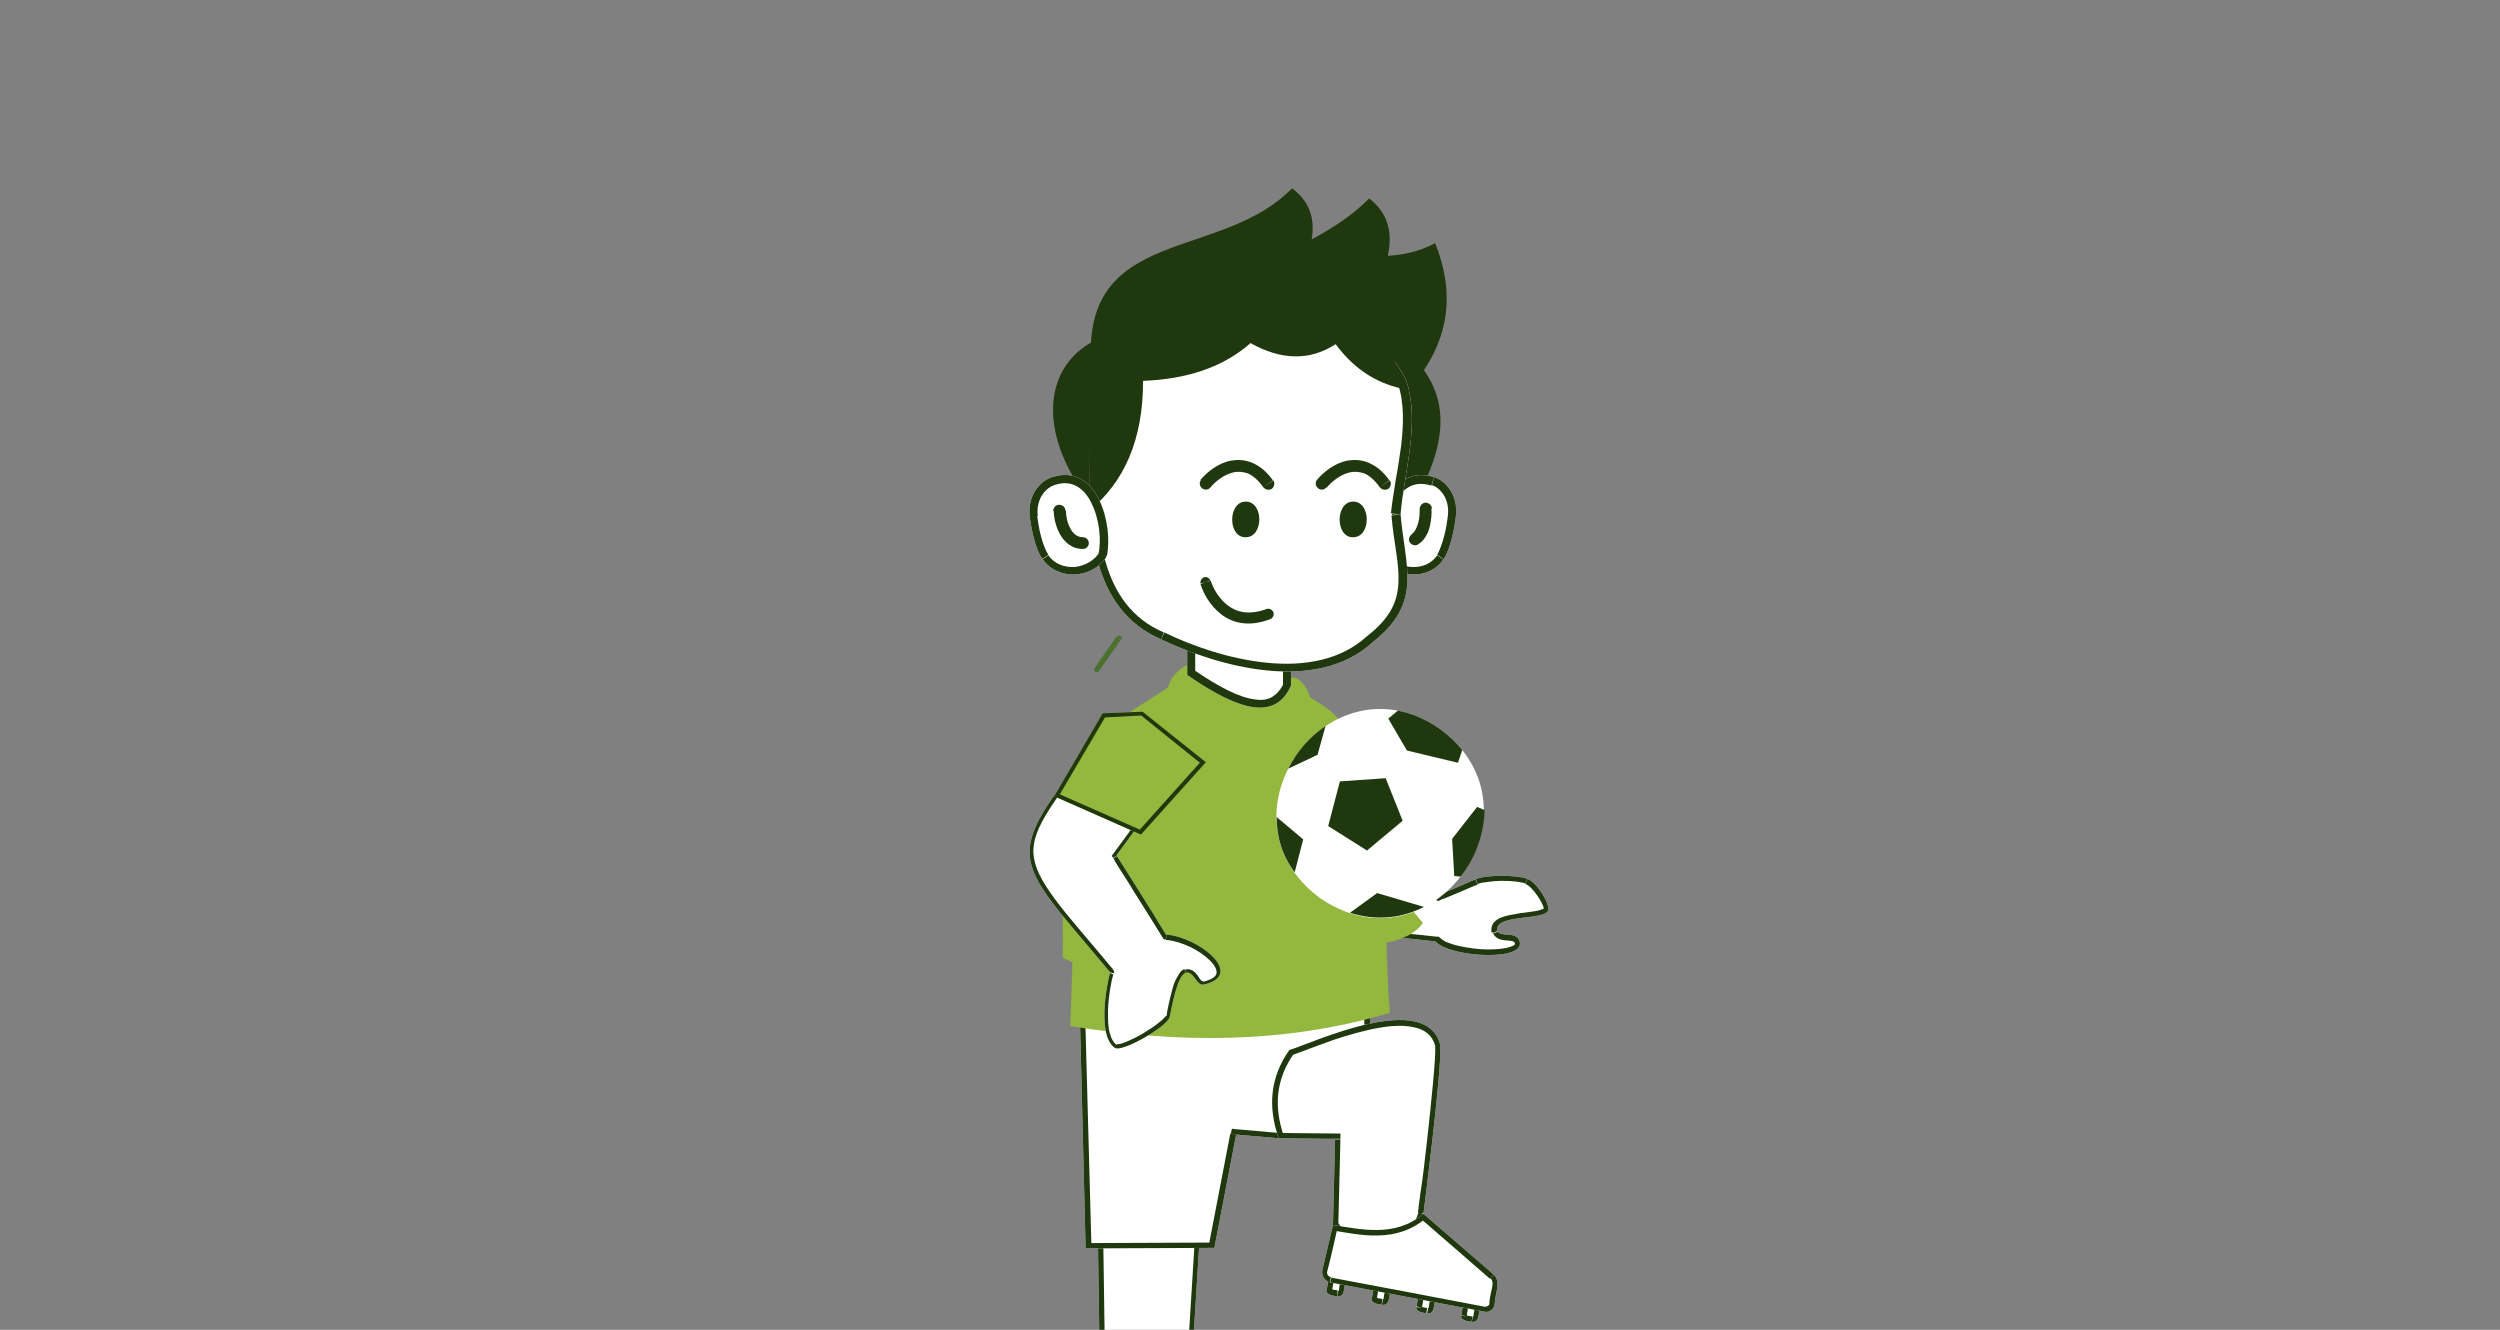 <svg version="1.1" id="Layer_1" xmlns="http://www.w3.org/2000/svg" xmlns:xlink="http://www.w3.org/1999/xlink" x="0" y="0" viewBox="0 0 470 250" style="enable-background:new 0 0 470 250" xml:space="preserve"><rect x="0" y="0" width="470" height="250" fill="#808080" stroke="none"/><style>.st17{fill:#20380e}</style><switch><g><defs><path id="SVGID_1_" d="M0 0h470v250H0z"/></defs><clipPath id="SVGID_00000065774238341806255520000013611654355220349355_"><use xlink:href="#SVGID_1_" style="overflow:visible"/></clipPath><path style="clip-path:url(#SVGID_00000065774238341806255520000013611654355220349355_);fill-rule:evenodd;clip-rule:evenodd;fill:#fff" d="m206.4 232.2.5 34.5c7.6 7.7 13.5 5.5 16.8-4.3l2-32.3-19.3 2.1z"/><g style="clip-path:url(#SVGID_00000065774238341806255520000013611654355220349355_)"><defs><path id="SVGID_00000087372310985498838150000002133711532812618664_" d="m206.4 232.2.5 34.5c7.6 7.7 13.5 5.5 16.8-4.3l2-32.3-19.3 2.1z"/></defs><clipPath id="SVGID_00000000941700268720050190000003948098719774459787_"><use xlink:href="#SVGID_00000087372310985498838150000002133711532812618664_" style="overflow:visible"/></clipPath><path style="clip-path:url(#SVGID_00000000941700268720050190000003948098719774459787_);fill:#20380e" d="M207.4 232.2h-2 2zm18.3-3-19.3 2 .2 2 19.3-2-.2-2zm-.9 33.4 2-32.3-2-.1-2 32.3 2 .1zm-18.5 4.9c3.9 3.9 7.6 5.7 11 4.7 3.4-.9 5.8-4.4 7.5-9.3l-1.9-.6c-1.6 4.8-3.8 7.4-6.1 8.1-2.3.6-5.3-.4-9-4.2l-1.5 1.3zm-.9-35.3.5 34.5h2l-.5-34.5h-2zm1 0h-1v1.1l1.1-.1-.1-1zm19.4-2 1 .1.1-1.2-1.2.1.1 1zm-2 32.3.9.3v-.2l-.9-.1zm-16.8 4.3h-1v.4l.3.3.7-.7zm-.6-34.6h1-2 1z"/></g><path style="clip-path:url(#SVGID_00000065774238341806255520000013611654355220349355_);fill-rule:evenodd;clip-rule:evenodd;fill:#fff" d="M220 277.4c0-.9-1.4-.8-2.1-.8-1.5 0-1 1.6-1.1 2.5 0 .9 1.4.8 2.1.8 1.5 0 1-1.5 1.1-2.5zm-8.6 0c0-.9-1.4-.8-2.1-.8-1.5 0-1 1.6-1.1 2.5 0 .9 1.4.8 2.1.8 1.5 0 1-1.5 1.1-2.5zm17.1 0c0-.9-1.4-.8-2.1-.8-1.5 0-1 1.6-1.1 2.5 0 .9 1.4.8 2.1.8 1.6 0 1-1.5 1.1-2.5zm8.6 0c0-.9-1.4-.8-2.1-.8-1.5 0-1 1.6-1.1 2.5 0 .9 1.4.8 2.1.8 1.6 0 1-1.5 1.1-2.5z"/><g style="clip-path:url(#SVGID_00000065774238341806255520000013611654355220349355_)"><defs><path id="SVGID_00000139262898940006573650000003511780031461227657_" d="M220 277.4c0-.9-1.4-.8-2.1-.8-1.5 0-1 1.6-1.1 2.5 0 .9 1.4.8 2.1.8 1.5 0 1-1.5 1.1-2.5zm-8.6 0c0-.9-1.4-.8-2.1-.8-1.5 0-1 1.6-1.1 2.5 0 .9 1.4.8 2.1.8 1.5 0 1-1.5 1.1-2.5zm17.1 0c0-.9-1.4-.8-2.1-.8-1.5 0-1 1.6-1.1 2.5 0 .9 1.4.8 2.1.8 1.6 0 1-1.5 1.1-2.5zm8.6 0c0-.9-1.4-.8-2.1-.8-1.5 0-1 1.6-1.1 2.5 0 .9 1.4.8 2.1.8 1.6 0 1-1.5 1.1-2.5z"/></defs><clipPath id="SVGID_00000027605154203523556210000003309895534928786092_"><use xlink:href="#SVGID_00000139262898940006573650000003511780031461227657_" style="overflow:visible"/></clipPath><path style="clip-path:url(#SVGID_00000027605154203523556210000003309895534928786092_);fill:#20380e" d="M218.9 280.9c.5 0 1.1-.2 1.5-.5.4-.4.5-.9.6-1.2v-1.7l-2-.2v1.6c.1-.1.1 0-.1 0v2zm-3.1-1.7c0 .5.2 1 .6 1.3.3.3.7.4 1 .5.6.1 1.2.1 1.5.1l-.1-2h-1.1c-.1 0-.2-.1-.1 0s.1.2.1.2l-1.9-.1zm2-3.6c-.5 0-1.1.2-1.5.5-.4.4-.5.9-.6 1.2v1.7l2 .2v-1.6c-.1.1-.1 0 .1 0v-2zm3.2 1.8c0-.5-.2-1-.6-1.3-.3-.3-.7-.4-1-.5-.6-.1-1.2-.1-1.5-.1l.1 2h1.1c.1 0 .2.1.1 0s-.1-.2-.1-.2l1.9.1zm-10.7 3.5c.5 0 1.1-.2 1.5-.5.4-.4.5-.9.6-1.2v-1.7l-2-.2v1.6c.1-.1.1 0-.1 0v2zm-3.1-1.7c0 .5.2 1 .6 1.3.3.3.7.4 1 .5.6.1 1.2.1 1.5.1l-.1-2h-1.1c-.1 0-.2-.1-.1 0s.1.2.1.2l-1.9-.1zm2.1-3.6c-.5 0-1.1.2-1.5.5-.4.4-.5.9-.6 1.2v1.7l2 .2v-1.6c-.1.1-.1 0 .1 0v-2zm3.1 1.8c0-.5-.2-1-.6-1.3-.3-.3-.7-.4-1-.5-.6-.1-1.2-.1-1.5-.1l.1 2h1.1c.1 0 .2.1.1 0s-.1-.2-.1-.2l1.9.1zm15.1 3.5c.5 0 1.1-.2 1.5-.5.4-.4.5-.9.6-1.2v-1.7l-2-.2v1.6c.1-.1.1 0-.1 0v2zm-3.2-1.7c0 .5.2 1 .6 1.3.3.3.7.4 1 .5.6.1 1.2.1 1.5.1l-.1-2h-1.1c-.1 0-.2-.1-.1 0s.1.2.1.2l-1.9-.1zm2.1-3.6c-.5 0-1.1.2-1.5.5-.4.4-.5.9-.6 1.2v1.7l2 .2v-1.6c-.1.1-.1 0 .1 0v-2zm3.1 1.8c0-.5-.2-1-.6-1.3-.3-.3-.7-.4-1-.5-.6-.1-1.2-.1-1.5-.1l.1 2h1.1c.1 0 .2.1.1 0s-.1-.2-.1-.2l1.9.1zm6.5 3.5c.5 0 1.1-.2 1.5-.5.4-.4.5-.9.6-1.2v-1.7l-2-.2v1.6c.1-.1.1 0-.1 0v2zm-3.1-1.7c0 .5.2 1 .6 1.3.3.3.7.4 1 .5.6.1 1.2.1 1.5.1l-.1-2h-1.1c-.1 0-.2-.1-.1 0s.1.2.1.2l-1.9-.1zm2.1-3.6c-.5 0-1.1.2-1.5.5-.4.4-.5.9-.6 1.2v1.7l2 .2v-1.6c-.1.1-.1 0 .1 0v-2zm3.1 1.8c0-.5-.2-1-.6-1.3-.3-.3-.7-.4-1-.5-.6-.1-1.2-.1-1.5-.1l.1 2h1.1c.1 0 .2.1.1 0s-.1-.2-.1-.2l1.9.1zm-19.2 2.5v-1 1zm-2.1-.8-1-.1v.2l1-.1zm1.1-2.5v1-1zm2.1.8 1 .1v-.2l-1 .1zm-9.7 2.5v-1 1zm-2.1-.8-1-.1v.2l1-.1zm1.1-2.5v1-1zm2.1.8 1 .1v-.2l-1 .1zm16 2.5v-1 1zm-2.1-.8-1-.1v.2l1-.1zm1.1-2.5v1-1zm2.1.8 1 .1v-.2l-1 .1zm7.5 2.5v-1 1zm-2.1-.8-1-.1v.2l1-.1zm1.1-2.5v1-1zm2.1.8 1 .1v-.2l-1 .1z"/></g><path style="clip-path:url(#SVGID_00000065774238341806255520000013611654355220349355_);fill-rule:evenodd;clip-rule:evenodd;fill:#fff" d="M207 266.8c5.6-.1 12.1-.1 16.9-5.1 0 0 11.2 6.6 14.6 8.5 1.7 1.2.8 3.6 1.2 5.5.1.9-.7 1.8-1.6 1.7h-29.6c-1 0-2-.9-1.9-2 .1-3 .4-8.6.4-8.6z"/><g style="clip-path:url(#SVGID_00000065774238341806255520000013611654355220349355_)"><defs><path id="SVGID_00000173138379505857973690000009030035543237172152_" d="M207 266.8c5.6-.1 12.1-.1 16.9-5.1 0 0 11.2 6.6 14.6 8.5 1.7 1.2.8 3.6 1.2 5.5.1.9-.7 1.8-1.6 1.7h-29.6c-1 0-2-.9-1.9-2 .1-3 .4-8.6.4-8.6z"/></defs><clipPath id="SVGID_00000129205137178507920510000018222098330840156590_"><use xlink:href="#SVGID_00000173138379505857973690000009030035543237172152_" style="overflow:visible"/></clipPath><path style="clip-path:url(#SVGID_00000129205137178507920510000018222098330840156590_);fill:#20380e" d="m206.3 267.5 1.4-1.4-1.4 1.4zm1.3 8c.1-1.5.2-3.7.3-5.5 0-.9.1-1.7.1-2.3V266.8h-2V267.7c0 .6-.1 1.4-.1 2.3-.1 1.8-.2 4-.3 5.5h2zm.8 1c-.5 0-.9-.4-.9-.9l-2-.1c-.1 1.6 1.3 3.1 2.9 3v-2zm29.6 0h-29.6v2H238v-2zm.6-.7c0 .3-.3.7-.6.7v2c1.5 0 2.8-1.3 2.7-2.8l-2.1.1zm-.7-4.7c.4.3.6.8.7 1.7v1.5c0 .5 0 1.1.1 1.7l2-.4c-.1-.4-.1-.8-.1-1.3v-1.6c0-1.1-.3-2.4-1.5-3.3l-1.2 1.7zm-14-9.4-.5.9s.1 0 .1.1c.1 0 .2.1.4.2.3.2.8.4 1.3.8 1.1.6 2.6 1.5 4.2 2.5 3.2 1.9 6.9 4 8.5 5l1-1.7c-1.7-1-5.3-3.1-8.5-5-1.6-.9-3.1-1.8-4.2-2.5-.6-.3-1-.6-1.3-.8-.2-.1-.3-.2-.4-.2 0 0-.1 0-.1-.1s0-.1-.5.8zm-16.9 6.1c5.5-.1 12.4-.1 17.6-5.4l-1.4-1.4c-4.5 4.6-10.5 4.6-16.2 4.8v2zm0-1 .7-.7-1.6-1.6-.1 2.3h1zm-.4 8.7 1 .1-1-.1zm1.8 2v-1 1zm29.6 0v-1 1zm1.6-1.8 1-.1v-.2l-1 .3zm-1.2-5.5.6-.8-.6.8zm-14.5-8.5.5-.9-.7-.4-.5.6.7.7zm-16.9 5.1-.7.7.3.3h.4v-1z"/></g><path style="clip-path:url(#SVGID_00000065774238341806255520000013611654355220349355_);fill-rule:evenodd;clip-rule:evenodd;fill:#fff" d="m204.1 234.7 24.2-.1 4.1-21.3 8 .7 17.5-10-.4-14.5-54.5.9z"/><g style="clip-path:url(#SVGID_00000065774238341806255520000013611654355220349355_)"><defs><path id="SVGID_00000071546844171389333030000006018486031418871708_" d="m204.1 234.7 24.2-.1 4.1-21.3 8 .7 17.5-10-.4-14.5-54.5.9z"/></defs><clipPath id="SVGID_00000141446149087030531620000014673928081444613504_"><use xlink:href="#SVGID_00000071546844171389333030000006018486031418871708_" style="overflow:visible"/></clipPath><path style="clip-path:url(#SVGID_00000141446149087030531620000014673928081444613504_);fill:#20380e" d="m202 190.5 1.2 44.3 2-.1-1.2-44.3-2 .1zm55.4-2-54.5.9v2l54.5-.9v-2zm1.5 15.5-.5-14.6-2 .1.5 14.6 2-.1zm-18 10.9 17.5-9.9-1-1.7-17.5 9.9 1 1.7zm-8.6-.6 8 .7.2-2-8-.7-.2 2zm-3.1 20.5 4.1-21.3-2-.4-4.1 21.3 2 .4zm-25.1.9 24.1-.1v-2l-24.1.1v2zm-1.1-45.3v-1h-1v1h1zm54.5-.9h1v-1h-1v1zm.4 14.5.5.9.5-.3v-.6h-1zm-17.5 10-.1 1h.3l.3-.2-.5-.8zm-8-.7.1-1-.9-.1-.2.9 1 .2zm-4.1 21.3v1h.8l.2-.8-1-.2zm-24.2.1h-1v1h1v-1z"/></g><path style="clip-path:url(#SVGID_00000065774238341806255520000013611654355220349355_);fill-rule:evenodd;clip-rule:evenodd;fill:#fff" d="m256.8 162.4 13.6 5.9s4.8-2 7-3c2.1-.9 7.8-.8 9.7-.1 1.9.7 4.1 4.5 4 5.8-.3 2.2-10.3.7-9.6 4 .6 1.2 2.8.2 3.9 1.4 2.9 4.5-12.9 3.7-15.5.6-3.2-.4-11.6-1.2-11.6-1.2l-1.5-13.4z"/><g style="clip-path:url(#SVGID_00000065774238341806255520000013611654355220349355_)"><defs><path id="SVGID_00000169522220570075621500000001620513558628293777_" d="m256.8 162.4 13.6 5.9s4.8-2 7-3c2.1-.9 7.8-.8 9.7-.1 1.9.7 4.1 4.5 4 5.8-.3 2.2-10.3.7-9.6 4 .6 1.2 2.8.2 3.9 1.4 2.9 4.5-12.9 3.7-15.5.6-3.2-.4-11.6-1.2-11.6-1.2l-1.5-13.4z"/></defs><clipPath id="SVGID_00000070101788121000259820000013914898973009632646_"><use xlink:href="#SVGID_00000169522220570075621500000001620513558628293777_" style="overflow:visible"/></clipPath><path style="clip-path:url(#SVGID_00000070101788121000259820000013914898973009632646_);fill:#20380e" d="M257.8 162.4h-2 2zm1.6 13.4-1.5-13.5-2 .2 1.5 13.5 2-.2zm10.7.3c-1.6-.2-4.5-.5-7-.7-1.2-.1-2.4-.2-3.2-.3-.4 0-.8-.1-1-.1h-.4l-.1 1-.1 1h.4c.2 0 .6.1 1 .1.8.1 2 .2 3.2.3 2.5.3 5.4.5 7 .7l.2-2zm14.5.9c.3.4.2.5.2.5 0 .1-.1.2-.6.4-.9.4-2.5.6-4.4.6-1.9 0-3.9-.3-5.7-.7-.9-.2-1.6-.5-2.2-.7-.6-.3-1-.6-1.2-.8l-1.5 1.3c.5.5 1.1 1 1.9 1.3.7.3 1.6.6 2.6.9 1.9.5 4.1.7 6.1.7s4-.2 5.3-.8c.7-.3 1.3-.8 1.6-1.5.3-.8.1-1.6-.4-2.4l-1.7 1.2zm-3.9-1.5c.3.6.8.9 1.3 1.1.4.1.9.2 1.3.2.9.1 1.2.1 1.5.4l1.5-1.3c-.8-.9-2.1-1-2.8-1-.4 0-.7-.1-.8-.1h-.1l-1.9.7zm9.4-4.6c.1-.2.2-.2 0 0-.2 0-.5.2-1 .3-.9.2-2.1.3-3.4.5-1.2.2-2.5.4-3.5.8-.5.2-1 .5-1.4 1-.4.5-.5 1.2-.4 1.8l2-.4v-.3c.1-.1.2-.2.5-.4.7-.3 1.7-.5 3-.6 1.2-.1 2.5-.3 3.5-.5.5-.1 1.1-.3 1.5-.5.4-.3.9-.7 1-1.4l-1.8-.3zm-3.3-4.7c.3.1.7.4 1.1.8.4.4.8.9 1.2 1.5.4.6.7 1.1.9 1.6.1.2.2.4.2.6V171l2 .2c.1-.6-.1-1.2-.4-1.8-.3-.6-.6-1.3-1-1.9-.4-.6-.9-1.3-1.5-1.8-.5-.5-1.1-1-1.8-1.3l-.7 1.8zm-9 0c.4-.2 1-.3 1.9-.4.8-.1 1.7-.2 2.7-.2 1.9 0 3.6.2 4.4.5l.7-1.9c-1.1-.4-3.2-.6-5.1-.6-1 0-2 .1-2.9.2-.9.1-1.8.3-2.4.6l.7 1.8zm-7.4 2.1.4.9s.1 0 .2-.1.3-.1.6-.2c.5-.2 1.2-.5 1.9-.8 1.5-.6 3.2-1.4 4.3-1.8l-.8-1.8c-1.1.5-2.8 1.2-4.3 1.8-.7.3-1.4.6-1.9.8-.2.1-.4.2-.6.2-.1 0-.1.1-.2.1.1 0 .1 0 .4.9zm-13.9-5 13.6 5.9.8-1.8-13.6-5.9-.8 1.8zm.3-.9h-1v.2l1-.2zm1.6 13.5-1 .1.1.8.8.1.1-1zm11.6 1.2.8-.7-.3-.3h-.4l-.1 1zm15.5-.6.8-.5v-.1l-.1-.1-.7.7zm-3.9-1.5-1 .2v.1l.1.1.9-.4zm9.5-4 1 .1-1-.1zm-13.7-5.7.4.9-.4-.9zm-7 3-.4.9.4.2.4-.2-.4-.9zm-13.6-5.9.4-.9-1.4-.6v1.5h1z"/></g><path style="clip-path:url(#SVGID_00000065774238341806255520000013611654355220349355_);fill-rule:evenodd;clip-rule:evenodd;fill:#94b73d" d="M201.2 192.9c20 3.2 40 3.5 60.1-2.5-1.4-14.7.6-50.3-13.1-58.1-2.8-1.8-5.5-3.4-5.5-3.4l-19.5-2s-11.6 7.5-15 9.7c-7.1 16.9-5.9 30.9-7 56.3z"/><g style="clip-path:url(#SVGID_00000065774238341806255520000013611654355220349355_)"><defs><path id="SVGID_00000072977773351928202110000018196232109382106289_" d="M0 0h470v250H0z"/></defs><clipPath id="SVGID_00000139979083968294893750000007149870353590197934_"><use xlink:href="#SVGID_00000072977773351928202110000018196232109382106289_" style="overflow:visible"/></clipPath><path style="clip-path:url(#SVGID_00000139979083968294893750000007149870353590197934_);fill-rule:evenodd;clip-rule:evenodd;fill:#94b73d" d="M221.2 145.5s-1.9 7.9-3.2 9.7c-1.3 1.8-4.3 6.5-4.3 6.5s6.6 12.2 6.5 15.5c-.1 3.3-10.6 7.2-10.6 7.2l-9.8-4.3V164l21.4-18.5zM243.9 145.1c-11.6 9.5-4.1 29.4 10 32.1 4.1.9 11.2 0 13.6-3.7"/></g><path style="clip-path:url(#SVGID_00000065774238341806255520000013611654355220349355_);fill-rule:evenodd;clip-rule:evenodd;fill:#94b73d" d="M219.6 129.2c5.8 4.7 20.9 14.2 26.7 2-.5-2.4-2.7-4.4-3.6-3.7l-19.5-2.5c-1.9 1-3.1 2.4-3.6 4.2z"/><path style="clip-path:url(#SVGID_00000065774238341806255520000013611654355220349355_);fill-rule:evenodd;clip-rule:evenodd;fill:#fff" d="M223.2 126.9c10.4 7.2 16.7 8.3 19.5 2v-11l-19.5-3.6v12.6z"/><g style="clip-path:url(#SVGID_00000065774238341806255520000013611654355220349355_)"><defs><path id="SVGID_00000177482268723081305640000014029160011573237385_" d="M223.2 126.9c10.4 7.2 16.7 8.3 19.5 2v-11l-19.5-3.6v12.6z"/></defs><clipPath id="SVGID_00000156553884973643801430000011894254954170214540_"><use xlink:href="#SVGID_00000177482268723081305640000014029160011573237385_" style="overflow:visible"/></clipPath><path style="clip-path:url(#SVGID_00000156553884973643801430000011894254954170214540_);fill:#20380e" d="M224.7 126.9h-3 3zm-3-12.6v12.6h3v-12.6h-3zm21.2 2.1-19.5-3.6-.5 3 19.5 3.6.5-3zm1.3 12.5v-11h-3v11h3zm-21.9-.8c5.2 3.6 9.6 5.9 13.3 6.3 1.9.2 3.6 0 5.1-.9 1.5-.9 2.6-2.3 3.4-4l-2.7-1.2c-.6 1.4-1.4 2.2-2.2 2.7-.8.5-1.8.7-3.2.5-2.8-.3-6.7-2.2-11.9-5.8l-1.8 2.4zm.9-13.8.3-1.5-1.8-.3v1.8h1.5zm19.5 3.6h1.5v-1.3l-1.2-.2-.3 1.5zm0 11 1.4.6.1-.3v-.3h-1.5zm-19.5-2 .9-1.2-2.4-1.6v2.9h1.5z"/></g><path style="clip-path:url(#SVGID_00000065774238341806255520000013611654355220349355_);fill-rule:evenodd;clip-rule:evenodd;fill:#fff" d="M208.1 136.8c-20.5 25.4-18.4 23.1.6 46-.6 2.1-2.5 11.9.9 14.2 1.3.9 9.9-4 10.3-5.8.4-1.8 1.4-7.8 3-8.3 1.5-.5 2 2.5 3.4 2.2 8-1.8-1-9-7.1-9.4-2.2-3.7-9.3-14.9-9.3-14.9l11.3-15.4c.8-6.8-7-11.2-13.1-8.6z"/><g style="clip-path:url(#SVGID_00000065774238341806255520000013611654355220349355_)"><defs><path id="SVGID_00000182507889564142719230000002230416516594682507_" d="M208.1 136.8c-20.5 25.4-18.4 23.1.6 46-.6 2.1-2.5 11.9.9 14.2 1.3.9 9.9-4 10.3-5.8.4-1.8 1.4-7.8 3-8.3 1.5-.5 2 2.5 3.4 2.2 8-1.8-1-9-7.1-9.4-2.2-3.7-9.3-14.9-9.3-14.9l11.3-15.4c.8-6.8-7-11.2-13.1-8.6z"/></defs><clipPath id="SVGID_00000093863032633571603220000017682477070255314081_"><use xlink:href="#SVGID_00000182507889564142719230000002230416516594682507_" style="overflow:visible"/></clipPath><path style="clip-path:url(#SVGID_00000093863032633571603220000017682477070255314081_);fill:#20380e" d="M208.8 136.8h-1.5 1.5zm13.2 8.8c.5-3.8-1.5-6.9-4.3-8.7-2.8-1.7-6.6-2.2-9.9-.8l.6 1.4c2.8-1.2 6.1-.8 8.5.7 2.4 1.5 4 4.1 3.6 7.2l1.5.2zm-11.5 15.8 11.3-15.4-1.2-.9-11.3 15.4 1.2.9zm9.3 14.1c-1.1-1.8-3.5-5.6-5.5-8.8-1-1.6-2-3.2-2.7-4.3-.4-.6-.6-1-.8-1.3-.1-.2-.2-.3-.2-.4 0 0 0-.1-.1-.1l-.6.4-.6.4s0 .1.1.1c.1.1.1.2.2.4.2.3.5.8.8 1.3.7 1.1 1.7 2.6 2.7 4.3 2.1 3.3 4.4 7 5.5 8.8l1.2-.8zm6.7 10.4c2.1-.5 3.4-1.3 3.7-2.7.3-1.3-.5-2.6-1.6-3.7s-2.6-2.2-4.2-2.9c-1.6-.8-3.4-1.3-5.1-1.4l-.1 1.5c1.4.1 3 .6 4.5 1.3 1.5.7 2.9 1.7 3.8 2.6 1 1 1.3 1.8 1.2 2.4-.1.5-.6 1.1-2.6 1.6l.4 1.3zm-3.4-2.2c.1 0 .2 0 .3.1.2.1.4.4.6.7.2.3.5.7.9 1 .4.3.9.6 1.5.5l-.2-1.5s-.1 0-.3-.1c-.2-.2-.4-.4-.6-.8-.2-.3-.5-.7-.9-1-.4-.3-1-.5-1.6-.3l.3 1.4zm-2.4 7.7c.2-.9.5-2.8 1-4.6.2-.9.5-1.7.8-2.3.1-.3.3-.5.4-.7.1-.2.2-.2.2-.2l-.4-1.4c-.4.1-.7.4-.9.7-.2.3-.4.6-.6 1-.4.7-.7 1.6-.9 2.5-.5 1.8-.9 3.8-1 4.7l1.4.3zm-11.5 6.3c.4.3 1 .3 1.3.2.4-.1.9-.2 1.5-.4 1.1-.4 2.3-1 3.5-1.7 1.2-.7 2.4-1.5 3.3-2.2.5-.4.9-.7 1.2-1.1.3-.3.6-.7.7-1.2l-1.5-.3-.1.1c-.1.1-.1.2-.3.3-.2.3-.6.6-1 .9-.8.7-2 1.4-3.1 2.1-1.2.7-2.3 1.2-3.3 1.6-.5.2-.9.3-1.1.3h-.3l-.8 1.4zm-1.2-15.1c-.3 1.1-1 4.1-1.1 7.2-.1 1.5 0 3.1.3 4.5s.9 2.6 2 3.4l.8-1.2c-.6-.4-1.1-1.2-1.4-2.4-.3-1.2-.3-2.6-.3-4.1.1-2.9.7-5.9 1-6.8l-1.3-.6zm-.5-46.3c-5.1 6.3-8.9 11-11.3 14.8-2.4 3.8-3.6 6.7-3.4 9.7.2 3 1.7 5.8 4.3 9.2 2.6 3.4 6.3 7.6 11 13.3l1.2-1c-4.8-5.8-8.5-9.9-11-13.3-2.5-3.4-3.8-5.9-4-8.4-.2-2.5.8-5.1 3.2-8.8 2.4-3.7 6-8.3 11.2-14.6l-1.2-.9zm.6.5h-.8v1.1l1-.4-.2-.7zm13.1 8.7.6.4.1-.2v-.2h-.7zm-11.3 15.4-.6-.4-.3.4.3.4.6-.4zm9.3 15-.6.4.2.3h.4v-.7zm7.1 9.3.1.7-.1-.7zM209.6 197l.4-.6-.4.6zm-.9-14.2.7.2.1-.4-.3-.3-.5.5zm-.6-46h.8v-2.1l-1.3 1.7.5.4z"/></g><g style="clip-path:url(#SVGID_00000065774238341806255520000013611654355220349355_)"><defs><path id="SVGID_00000003102435021478232310000014919049183910598569_" d="M0 0h470v250H0z"/></defs><clipPath id="SVGID_00000105401114298682601680000006360306546675870639_"><use xlink:href="#SVGID_00000003102435021478232310000014919049183910598569_" style="overflow:visible"/></clipPath><path style="clip-path:url(#SVGID_00000105401114298682601680000006360306546675870639_);fill-rule:evenodd;clip-rule:evenodd;fill:#94b73d" d="m198.2 149.7 16.3 7.2 12.2-13.6-11.9-9.5-7.5.3z"/><g style="clip-path:url(#SVGID_00000105401114298682601680000006360306546675870639_)"><defs><path id="SVGID_00000079479291329911038030000006489769583205315995_" d="m198.2 149.7 16.3 7.2 12.2-13.6-11.9-9.5-7.5.3z"/></defs><clipPath id="SVGID_00000019664603602717925350000006986900278143863196_"><use xlink:href="#SVGID_00000079479291329911038030000006489769583205315995_" style="overflow:visible"/></clipPath><path style="clip-path:url(#SVGID_00000019664603602717925350000006986900278143863196_);fill:#20380e" d="m206.6 133.8-9.1 15.5 1.3.8 9.1-15.5-1.3-.8zm8.2-.8-7.6.4.1 1.5 7.6-.4-.1-1.5zm12.3 9.7-11.8-9.5-.9 1.2 11.8 9.5.9-1.2zM215 157.4l12.2-13.6-1.1-1-12.2 13.6 1.1 1zm-17.1-7 16.3 7.2.6-1.4-16.3-7.2-.6 1.4zm9.4-16.3v-.7h-.4l-.2.4.6.3zm7.5-.3.5-.6-.2-.2h-.3v.8zm11.9 9.5.6.5.5-.6-.6-.5-.5.6zm-12.2 13.6-.3.7.5.2.4-.4-.6-.5zm-16.3-7.2-.6-.4-.4.7.8.3.2-.6z"/></g></g><path style="clip-path:url(#SVGID_00000065774238341806255520000013611654355220349355_);fill-rule:evenodd;clip-rule:evenodd;fill:#fff" d="M240.4 214c-2.1-6-1.6-11.5 2-16.6 3.9-1.1 25.9-11.6 28.4-.8.2 5.3-3.2 31.6-3.2 31.6-3.8 11-10.7 11.7-17 2.1l.4-16.2-10.6-.1z"/><g style="clip-path:url(#SVGID_00000065774238341806255520000013611654355220349355_)"><defs><path id="SVGID_00000119090548088203429850000012250111063587907485_" d="M240.4 214c-2.1-6-1.6-11.5 2-16.6 3.9-1.1 25.9-11.6 28.4-.8.2 5.3-3.2 31.6-3.2 31.6-3.8 11-10.7 11.7-17 2.1l.4-16.2-10.6-.1z"/></defs><clipPath id="SVGID_00000058578049475709224430000001725307040298986378_"><use xlink:href="#SVGID_00000119090548088203429850000012250111063587907485_" style="overflow:visible"/></clipPath><path style="clip-path:url(#SVGID_00000058578049475709224430000001725307040298986378_);fill:#20380e" d="M241.4 214h-2 2zm9.6-.9-10.5-.1v2l10.5.1v-2zm.6 17.3.4-16.2h-2l-.4 16.2h2zm15.1-2.5c-1.9 5.4-4.4 7.8-6.7 8.1-2.4.3-5.4-1.5-8.5-6.2l-1.7 1.1c3.2 4.9 6.8 7.5 10.4 7.1 3.6-.4 6.5-3.9 8.4-9.4l-1.9-.7zm3.1-31.3c.1 1.3-.1 3.8-.4 7.1-.3 3.2-.7 7-1.1 10.6-.4 3.6-.8 7.1-1.2 9.6-.2 1.3-.3 2.3-.4 3 0 .4-.1.6-.1.8V228l1 .1 1 .1V227.9c0-.2.1-.5.1-.8.1-.7.2-1.8.4-3.1.3-2.6.7-6 1.2-9.6.4-3.6.8-7.4 1.1-10.6.3-3.2.5-5.9.4-7.3l-2 .1zm-27.1 1.8c.5-.1 1.4-.5 2.3-.8 1-.4 2.2-.8 3.5-1.3 2.6-1 5.8-2 8.9-2.7 3.1-.7 6-1 8.3-.5 1.1.2 2 .6 2.7 1.2.7.6 1.2 1.4 1.5 2.6l1.9-.5c-.4-1.5-1.1-2.7-2.1-3.6-1-.9-2.3-1.4-3.6-1.7-2.7-.6-6-.2-9.1.5-3.2.7-6.4 1.8-9.1 2.8-1.3.5-2.5 1-3.5 1.3-1 .4-1.7.6-2.2.8l.5 1.9zm-1.3 15.3c-2-5.7-1.5-10.9 1.9-15.7l-1.6-1.2c-3.8 5.3-4.3 11.2-2.1 17.5l1.8-.6zm-1 .3h-1v1h1v-1zm10.6.1h1v-1h-1v1zm-.4 16.2h-1v.3l.2.3.8-.6zm17-2.1.9.3v-.2l-.9-.1zm3.2-31.6h1v-.2l-1 .2zm-28.4.8-.3-1-.3.1-.2.3.8.6zm-2 16.6h1v-.2l-.1-.2-.9.4z"/></g><path style="clip-path:url(#SVGID_00000065774238341806255520000013611654355220349355_);fill-rule:evenodd;clip-rule:evenodd;fill:#fff" d="M261.4 242.8c.2-.9-1.2-1.1-1.9-1.2-1.6-.3-1.3 1.5-1.6 2.5-.2.9 1.2 1.1 1.9 1.2 1.5.2 1.3-1.5 1.6-2.5zm-8.5-1.6c.2-.9-1.2-1.1-1.9-1.2-1.5-.3-1.3 1.5-1.6 2.5-.2.9 1.2 1.1 1.9 1.2 1.6.2 1.3-1.5 1.6-2.5zm16.9 3.2c.2-.9-1.2-1.1-1.9-1.2-1.6-.3-1.3 1.5-1.6 2.5-.2.9 1.2 1.1 1.9 1.2 1.6.2 1.3-1.5 1.6-2.5zm8.4 1.6c.2-.9-1.2-1.1-1.9-1.2-1.5-.3-1.3 1.5-1.6 2.5-.2.9 1.2 1.1 1.9 1.2 1.6.2 1.3-1.5 1.6-2.5z"/><g style="clip-path:url(#SVGID_00000065774238341806255520000013611654355220349355_)"><defs><path id="SVGID_00000098932961594199429900000013614729928435719587_" d="M261.4 242.8c.2-.9-1.2-1.1-1.9-1.2-1.6-.3-1.3 1.5-1.6 2.5-.2.9 1.2 1.1 1.9 1.2 1.5.2 1.3-1.5 1.6-2.5zm-8.5-1.6c.2-.9-1.2-1.1-1.9-1.2-1.5-.3-1.3 1.5-1.6 2.5-.2.9 1.2 1.1 1.9 1.2 1.6.2 1.3-1.5 1.6-2.5zm16.9 3.2c.2-.9-1.2-1.1-1.9-1.2-1.6-.3-1.3 1.5-1.6 2.5-.2.9 1.2 1.1 1.9 1.2 1.6.2 1.3-1.5 1.6-2.5zm8.4 1.6c.2-.9-1.2-1.1-1.9-1.2-1.5-.3-1.3 1.5-1.6 2.5-.2.9 1.2 1.1 1.9 1.2 1.6.2 1.3-1.5 1.6-2.5z"/></defs><clipPath id="SVGID_00000081618511986169932160000001259005687404763299_"><use xlink:href="#SVGID_00000098932961594199429900000013614729928435719587_" style="overflow:visible"/></clipPath><path style="clip-path:url(#SVGID_00000081618511986169932160000001259005687404763299_);fill:#20380e" d="M260.4 242.8h2-2zm-.8 3.4c.6.1 1.1 0 1.6-.3.4-.3.7-.8.8-1.1.1-.4.2-.7.2-1 0-.3.1-.5.1-.7l-1.9-.6c-.1.3-.1.7-.2 1 0 .3-.1.5-.1.7-.1.2-.1.2 0 .1s.1 0-.1 0l-.4 1.9zm-2.7-2.4c-.1.5 0 1 .3 1.3.3.3.6.5.9.7.6.2 1.2.3 1.5.4l.3-2c-.2 0-.4-.1-.6-.1-.2 0-.3-.1-.5-.1-.1-.1-.1-.1-.1 0 0 0 0 .1.1.1v.1l-1.9-.4zm2.7-3.2c-.6-.1-1.1 0-1.6.3-.4.3-.7.8-.8 1.1-.1.4-.2.7-.2 1 0 .3-.1.5-.1.7l1.9.6c.1-.3.1-.7.2-1 0-.3.1-.5.1-.7.1-.2.1-.2 0-.1s-.1 0 .1 0l.4-1.9zm2.8 2.4c.1-.5 0-1-.3-1.3-.3-.3-.6-.5-.9-.7-.6-.2-1.2-.3-1.5-.4l-.3 2c.2 0 .4.1.6.1.2 0 .3.1.5.1.1.1.1.1.1 0 0 0 0-.1-.1-.1v-.1l1.9.4zm-10.5-1.8h2-2zm-.7 3.4c.6.1 1.1 0 1.6-.3.4-.3.7-.8.8-1.1.1-.4.2-.7.2-1 0-.3.1-.5.1-.7l-1.9-.6c-.1.3-.1.7-.2 1 0 .3-.1.5-.1.7-.1.2-.1.2 0 .1s.1 0-.1 0l-.4 1.9zm-2.7-2.4c-.1.5 0 1 .3 1.3.3.3.6.5.9.7.6.2 1.2.3 1.5.4l.3-2c-.2 0-.4-.1-.6-.1-.2 0-.3-.1-.5-.1-.1-.1-.1-.1-.1 0 0 0 0 .1.1.1v.1l-1.9-.4zm2.7-3.2c-.6-.1-1.1 0-1.6.3-.4.3-.7.8-.8 1.1-.1.4-.2.7-.2 1 0 .3-.1.5-.1.7l1.9.6c.1-.3.1-.7.2-1 0-.3.1-.5.1-.7.1-.2.1-.2 0-.1s-.1 0 .1 0l.4-1.9zm2.7 2.4c.1-.5 0-1-.3-1.3-.3-.3-.6-.5-.9-.7-.6-.2-1.2-.3-1.5-.4l-.3 2c.2 0 .4.1.6.1.2 0 .3.1.5.1.1.1.1.1.1 0 0 0 0-.1-.1-.1v-.1l1.9.4zm14.9 3h2-2zm-.7 3.4c.6.1 1.1 0 1.6-.3.4-.3.7-.8.8-1.1.1-.4.2-.7.2-1 0-.3.1-.5.1-.7l-1.9-.6c-.1.3-.1.7-.2 1 0 .3-.1.5-.1.7-.1.2-.1.2 0 .1s.1 0-.1 0l-.4 1.9zm-2.8-2.3c-.1.5 0 1 .3 1.3.3.3.6.5.9.7.6.2 1.2.3 1.5.4l.3-2c-.2 0-.4-.1-.6-.1-.2 0-.3-.1-.5-.1-.1-.1-.1-.1-.1 0 0 0 0 .1.1.1v.1l-1.9-.4zm2.8-3.3c-.6-.1-1.1 0-1.6.3-.4.3-.7.8-.8 1.1-.1.4-.2.7-.2 1 0 .3-.1.5-.1.7l1.9.6c.1-.3.1-.7.2-1 0-.3.1-.5.1-.7.1-.2.1-.2 0-.1s-.1 0 .1 0l.4-1.9zm2.7 2.4c.1-.5 0-1-.3-1.3-.3-.3-.6-.5-.9-.7-.6-.2-1.2-.3-1.5-.4l-.3 2c.2 0 .4.1.6.1.2 0 .3.1.5.1.1.1.1.1.1 0 0 0 0-.1-.1-.1v-.1l1.9.4zm6.4 1.4h2-2zm-.7 3.4c.6.1 1.1 0 1.6-.3.4-.3.7-.8.8-1.1.1-.4.2-.7.2-1 0-.3.1-.5.1-.7l-1.9-.6c-.1.3-.1.7-.2 1 0 .3-.1.5-.1.7-.1.2-.1.2 0 .1s.1 0-.1 0l-.4 1.9zm-2.7-2.3c-.1.5 0 1 .3 1.3.3.3.6.5.9.7.6.2 1.2.3 1.5.4l.3-2c-.2 0-.4-.1-.6-.1-.2 0-.3-.1-.5-.1-.1-.1-.1-.1-.1 0 0 0 0 .1.1.1v.1l-1.9-.4zm2.7-3.3c-.6-.1-1.1 0-1.6.3-.4.3-.7.8-.8 1.1-.1.4-.2.7-.2 1 0 .3-.1.5-.1.7l1.9.6c.1-.3.1-.7.2-1 0-.3.1-.5.1-.7.1-.2.1-.2 0-.1s-.1 0 .1 0l.4-1.9zm2.7 2.4c.1-.5 0-1-.3-1.3-.3-.3-.6-.5-.9-.7-.6-.2-1.2-.3-1.5-.4l-.3 2c.2 0 .4.1.6.1.2 0 .3.1.5.1.1.1.1.1.1 0 0 0 0-.1-.1-.1v-.1l1.9.4zm-17.8-3.4h1l-2-.3 1 .3zm-1.6 2.5.2-1-.2 1zm-1.9-1.3-1-.3v.2l1 .1zm1.6-2.4-.2 1 .2-1zm1.9 1.2h-1l2 .2-1-.2zm-8.5-1.6h1l-2-.3 1 .3zm-1.5 2.5.2-1-.2 1zm-1.9-1.3-1-.3v.2l1 .1zm1.5-2.4-.2 1 .2-1zm1.9 1.2h-1l2 .2-1-.2zm16.9 3.2h1l-2-.3 1 .3zm-1.6 2.5.2-1-.2 1zm-1.9-1.3-1-.3v.2l1 .1zm1.6-2.4-.2 1 .2-1zm1.9 1.2h-1l2 .2-1-.2zm8.4 1.6h1l-2-.3 1 .3zm-1.5 2.5.2-1-.2 1zm-1.9-1.3-1-.3v.2l1 .1zm1.5-2.4-.2 1 .2-1zm1.9 1.2h-1l2 .2-1-.2z"/></g><path style="clip-path:url(#SVGID_00000065774238341806255520000013611654355220349355_);fill-rule:evenodd;clip-rule:evenodd;fill:#fff" d="M250.6 230.3c5.2.8 11.7 2.4 17-2.1 0 0 10.2 8.8 13.2 11.4 1.5 1.4.2 3.7.2 5.6-.1.9-1 1.6-1.9 1.4-5.6-1.1-23.2-4.4-29-5.5-1-.2-1.7-1.3-1.5-2.3.7-3 2-8.5 2-8.5z"/><g style="clip-path:url(#SVGID_00000065774238341806255520000013611654355220349355_)"><defs><path id="SVGID_00000001651114199014732350000012867714042813497780_" d="M250.6 230.3c5.2.8 11.7 2.4 17-2.1 0 0 10.2 8.8 13.2 11.4 1.5 1.4.2 3.7.2 5.6-.1.9-1 1.6-1.9 1.4-5.6-1.1-23.2-4.4-29-5.5-1-.2-1.7-1.3-1.5-2.3.7-3 2-8.5 2-8.5z"/></defs><clipPath id="SVGID_00000127029023746978715540000003362858171689182377_"><use xlink:href="#SVGID_00000001651114199014732350000012867714042813497780_" style="overflow:visible"/></clipPath><path style="clip-path:url(#SVGID_00000127029023746978715540000003362858171689182377_);fill:#20380e" d="M249.5 239.1c.4-1.5.9-3.6 1.3-5.4.2-.9.4-1.7.5-2.2.1-.3.1-.5.2-.7v-.2l-1-.2-1-.2v.2c0 .2-.1.4-.2.7-.1.6-.3 1.3-.5 2.2-.4 1.7-.9 3.9-1.3 5.4l2 .4zm.7 1c-.5-.1-.8-.6-.7-1.1l-1.9-.5c-.4 1.6.7 3.3 2.3 3.5l.3-1.9zm29.1 5.6c-5.6-1.1-23.2-4.4-29-5.5l-.4 2c5.9 1.1 23.5 4.5 29 5.5l.4-2zm.7-.6c0 .3-.4.6-.7.5l-.4 2c1.5.3 3-.8 3.1-2.3l-2-.2zm.2-4.8c.4.4.5.9.3 1.8-.1.5-.2.9-.3 1.4-.1.5-.2 1.1-.2 1.7h2c0-.4.1-.8.2-1.3s.2-1 .3-1.6c.2-1.1.2-2.4-.9-3.5l-1.4 1.5zm-12.6-12.1-.6.8.1.1.3.3c.3.2.7.6 1.2 1 1 .9 2.4 2.1 3.8 3.3 2.9 2.5 6.2 5.4 7.7 6.7l1.3-1.5c-1.5-1.3-4.8-4.2-7.7-6.7-1.5-1.3-2.8-2.5-3.8-3.3-.5-.4-.9-.8-1.2-1-.1-.1-.3-.2-.3-.3l-.1-.1c0-.1 0-.1-.7.7zm-17.2 3.1c5.1.8 12.1 2.6 17.8-2.4l-1.3-1.5c-4.9 4.2-10.8 2.7-16.2 1.9l-.3 2zm-1.8 7.5 1 .3-1-.3zm1.4 2.3.2-1-.2 1zm29.1 5.5.2-1-.2 1zm1.9-1.4 1 .1v-.2l-1 .1zm-.1-5.6.7-.7-.7.7zm-13.3-11.4.7-.8-.7-.6-.7.6.7.8zm-17 2.1.2-1-.9-.1-.2.9.9.2z"/></g><path style="clip-path:url(#SVGID_00000065774238341806255520000013611654355220349355_);fill-rule:evenodd;clip-rule:evenodd;fill:#fff" d="M270.8 137.1c20.5 15.3-1.6 46.3-22.7 31.7-20.5-15.3 1.7-46.3 22.7-31.7z"/><g style="clip-path:url(#SVGID_00000065774238341806255520000013611654355220349355_)"><path class="st17" d="m243.4 164 1.6-6.2-5-4.2c0 3.6 1 7.2 3.4 10.4zM249.2 136.5c-3 2-5.4 4.8-7 8l5.5-2.6 1.5-5.4zM277.7 151.7l-4.7 6 .4 7 1.2.1c2.8-3.5 4.4-8 4.5-12.5l-1.4-.6zM263.7 154.3l-3.2-8-8.6.6-2.2 8.4 7.3 4.6zM274.9 141c-1.1-1.4-2.5-2.7-4.1-3.9-2.7-1.9-5.4-3-8-3.5l-1.8 1.5 3.5 6 9.6 2.3.8-2.4zM267.7 170.5l-8.8-2.6-5.1 3.7c5 1.6 9.8 1 13.9-1.1z"/></g><path style="clip-path:url(#SVGID_00000065774238341806255520000013611654355220349355_);fill-rule:evenodd;clip-rule:evenodd;fill:#20380e" d="M203.7 92.6c-7.9-10.9-7.8-22.9 1.4-28.2 1.2-21.3 25.2-16 37.8-29 3.1 2.3 4.4 5.4 3.7 9.6 4.3-2.3 8-4.8 10.8-7.7 3.5 2.7 4.5 6.4 3.5 10.8 3.2-.2 6.2-.9 8.9-2.4 3.2 8 3.2 15.9-2.1 23.9 5.2 7.3 3.2 15.3-1 23.4l-38.8 11.3-24.2-11.7z"/><path style="clip-path:url(#SVGID_00000065774238341806255520000013611654355220349355_);fill-rule:evenodd;clip-rule:evenodd;fill:#fff" d="M273.7 97.1c.5-4.2-2.1-6.8-4.1-7.4-8.9-2.7-11.2 9.6-10.1 14.8 2.4 4.2 9 4.9 11.9.6 1.3-1.8 2.1-6.1 2.3-8z"/><g style="clip-path:url(#SVGID_00000065774238341806255520000013611654355220349355_)"><defs><path id="SVGID_00000166636611291894932820000007033646201811211184_" d="M273.7 97.1c.5-4.2-2.1-6.8-4.1-7.4-8.9-2.7-11.2 9.6-10.1 14.8 2.4 4.2 9 4.9 11.9.6 1.3-1.8 2.1-6.1 2.3-8z"/></defs><clipPath id="SVGID_00000124133620611145507410000011208033804010391186_"><use xlink:href="#SVGID_00000166636611291894932820000007033646201811211184_" style="overflow:visible"/></clipPath><path style="clip-path:url(#SVGID_00000124133620611145507410000011208033804010391186_);fill:#20380e" d="M272.6 106c.8-1.2 1.4-3 1.8-4.5.4-1.6.7-3.2.8-4.2l-3-.3c-.1.8-.3 2.3-.7 3.8-.4 1.5-.9 2.8-1.3 3.5l2.4 1.7zm-14.4-.7c1.5 2.6 4.2 4.1 7 4.3 2.8.2 5.7-.9 7.5-3.5l-2.5-1.7c-1.1 1.6-2.9 2.3-4.8 2.2-1.9-.1-3.7-1.1-4.6-2.7l-2.6 1.4zm11.8-17c-2.6-.8-4.8-.5-6.7.6-1.8 1.1-3.1 2.8-3.9 4.7-1.7 3.7-2 8.4-1.4 11.3l2.9-.6c-.5-2.3-.2-6.3 1.2-9.4.7-1.5 1.6-2.7 2.7-3.3 1-.6 2.4-.9 4.3-.3l.9-3zm5.2 9c.6-5-2.5-8.2-5.2-9l-.8 2.9c1.3.4 3.4 2.3 3 5.8l3 .3zm-3.8 7.9-1.2-.9 1.2.9zm-11.9-.7-1.5.3v.2l.1.2 1.4-.7zm10.1-14.7-.4 1.4.4-1.4zm4.1 7.3-1.5-.2 1.5.2z"/></g><path style="clip-path:url(#SVGID_00000065774238341806255520000013611654355220349355_);fill-rule:evenodd;clip-rule:evenodd;fill:#fff" d="M238.4 57.3c-12 0-26 4.9-31.4 15.7-2.2 4-2.1 9-2.1 13.5-.4 12.2.1 28 13.4 33.7 10.5 5 29.1 10.4 39.8.5 9.4-7.4 6.1-13.9 5.2-24 .7-8.1 3.7-17.2 1.1-25.1-4.5-9.5-15.3-13.4-26-14.3z"/><g style="clip-path:url(#SVGID_00000065774238341806255520000013611654355220349355_)"><defs><path id="SVGID_00000064353206988067520580000017156668961954965919_" d="M238.4 57.3c-12 0-26 4.9-31.4 15.7-2.2 4-2.1 9-2.1 13.5-.4 12.2.1 28 13.4 33.7 10.5 5 29.1 10.4 39.8.5 9.4-7.4 6.1-13.9 5.2-24 .7-8.1 3.7-17.2 1.1-25.1-4.5-9.5-15.3-13.4-26-14.3z"/></defs><clipPath id="SVGID_00000132062473960760766140000012418334982395674511_"><use xlink:href="#SVGID_00000064353206988067520580000017156668961954965919_" style="overflow:visible"/></clipPath><path style="clip-path:url(#SVGID_00000132062473960760766140000012418334982395674511_);fill:#20380e" d="m237.3 58.4 2.1-2.1-2.1 2.1zM265.7 71c-4.7-10.3-16.3-14.3-27.2-15.2l-.2 3c10.6.8 20.7 4.7 24.7 13.4l2.7-1.2zm-1 25.9c.2-2 .5-4 .8-6.1.3-2.1.7-4.3 1-6.5.5-4.4.6-8.9-.8-13.1l-2.9.9c1.2 3.6 1.1 7.6.6 11.8-.3 2.1-.6 4.2-1 6.3-.3 2.1-.7 4.2-.9 6.3l3.2.4zm-5.8 25c5-3.9 6.7-7.8 7-12.1.1-2.1-.1-4.2-.4-6.3-.3-2.2-.7-4.4-.9-6.9l-3 .3c.2 2.6.6 4.9.9 7 .3 2.1.5 4 .4 5.8-.2 3.4-1.5 6.5-5.9 9.9l1.9 2.3zm-41.3-.3c5.3 2.6 12.8 5.2 20.3 6 7.5.8 15.4-.4 21.1-5.8l-2-2.2c-4.9 4.5-11.7 5.7-18.8 5-7.1-.7-14.2-3.2-19.3-5.7l-1.3 2.7zm-14.3-35.1c-.2 6.1-.2 13.3 1.6 19.8s5.5 12.3 12.7 15.4l1.2-2.8c-6.1-2.6-9.3-7.5-11-13.4-1.7-5.9-1.7-12.7-1.5-18.8l-3-.2zm2.3-14.2c-2.4 4.4-2.3 9.8-2.3 14.2h3c0-4.7 0-9.2 1.9-12.8l-2.6-1.4zm32.8-16.5c-12.3 0-26.9 5-32.8 16.6l2.7 1.3c5.1-10.1 18.3-14.9 30.1-14.9v-3zm0 1.5.1-1.5-4.1-.3 2.9 2.9 1.1-1.1zm25.9 14.3 1.4-.5v-.2l-1.4.7zm-1.1 25.1-1.5-.1v.2l1.5-.1zm-5.2 24-.9-1.2.9 1.2zm-39.8-.4.6-1.4-.6 1.4zm-13.4-33.7 1.5.1h-1.5zm2.1-13.6 1.3.7-1.3-.7zm31.5-15.7v1.5h3.6l-2.6-2.6-1 1.1z"/></g><path style="clip-path:url(#SVGID_00000065774238341806255520000013611654355220349355_);fill-rule:evenodd;clip-rule:evenodd;fill:#20380e" d="M204.8 96c6.6-5.4 10.1-13.4 10.1-24.4 8.1-.3 15-2.5 20.2-7.1 5.7 3.2 11.1 3.4 16 .2 3.1 4.2 7.1 7.2 12.6 8.4L260 60.3c-27.5-5.4-20.2-7.7-47.4 1.8l-7.8 11V96z"/><path style="clip-path:url(#SVGID_00000065774238341806255520000013611654355220349355_);fill-rule:evenodd;clip-rule:evenodd;fill:#fff" d="M193.6 97.1c-.5-4.2 2.2-6.8 4.2-7.4 8.5-2.7 11.5 8.9 10.3 14.8-2.5 4.3-9.2 4.8-12.1.6-1.4-1.8-2.2-6.1-2.4-8z"/><g style="clip-path:url(#SVGID_00000065774238341806255520000013611654355220349355_)"><defs><path id="SVGID_00000098931867740074536680000003819239946146245259_" d="M193.6 97.1c-.5-4.2 2.2-6.8 4.2-7.4 8.5-2.7 11.5 8.9 10.3 14.8-2.5 4.3-9.2 4.8-12.1.6-1.4-1.8-2.2-6.1-2.4-8z"/></defs><clipPath id="SVGID_00000005969286715940839460000007653934090736263853_"><use xlink:href="#SVGID_00000098931867740074536680000003819239946146245259_" style="overflow:visible"/></clipPath><path style="clip-path:url(#SVGID_00000005969286715940839460000007653934090736263853_);fill:#20380e" d="M197.1 104.3c-.5-.7-1-2-1.4-3.5-.4-1.5-.6-3-.7-3.8l-3 .3c.1 1 .4 2.6.8 4.2s1 3.4 1.8 4.5l2.5-1.7zm9.6-.5c-.9 1.6-2.8 2.6-4.7 2.8-1.9.1-3.8-.6-4.9-2.2l-2.5 1.7c1.8 2.6 4.8 3.7 7.6 3.5 2.8-.2 5.6-1.6 7.1-4.2l-2.6-1.6zm-8.5-12.6c1.8-.6 3.1-.4 4.2.2 1.1.6 2.1 1.7 2.8 3.2 1.5 3 1.9 7 1.3 9.6l2.9.6c.7-3.3.2-8-1.6-11.6-.9-1.8-2.2-3.5-4-4.5-1.9-1-4.1-1.2-6.5-.4l.9 2.9zm-3.1 5.8c-.4-3.5 1.8-5.4 3.1-5.8l-.8-2.9c-2.7.8-5.8 4-5.3 9l3-.3zm.8 8.2 1.2-.8-1.2.8zm12.1-.7 1.3.7.1-.2v-.2l-1.4-.3zm-10.2-14.7.4 1.4-.4-1.4zm-4.2 7.3 1.5-.2-1.5.2z"/></g><path style="clip-path:url(#SVGID_00000065774238341806255520000013611654355220349355_);fill-rule:evenodd;clip-rule:evenodd;fill:#20380e" d="M254.4 94.3c3.4 0 3.4 6.7 0 6.7-3.4.1-3.4-6.7 0-6.7zM234.2 94.3c3.4 0 3.4 6.7 0 6.7-3.4.1-3.4-6.7 0-6.7z"/><path style="clip-path:url(#SVGID_00000065774238341806255520000013611654355220349355_);fill:#20380e" d="M249.4 91.7c1-1.2 2.6-2.5 4.4-2.9.9-.2 1.8-.1 2.7.2.9.4 1.9 1.2 2.9 2.6l1.8-1.3c-1.2-1.7-2.5-2.7-3.9-3.3-1.4-.6-2.8-.6-4-.4-2.5.5-4.5 2.2-5.7 3.6l1.8 1.5zm10-.1c.4.5 1.1.6 1.6.3.5-.4.6-1.1.3-1.6l-1.9 1.3zm-11.8-1.4c-.4.5-.3 1.2.2 1.6.5.4 1.2.3 1.6-.2l-1.8-1.4zM227.5 91.7c1-1.2 2.6-2.5 4.4-2.9.9-.2 1.8-.1 2.7.2.9.4 1.9 1.2 2.9 2.6l1.8-1.3c-1.2-1.7-2.5-2.7-3.9-3.3-1.4-.6-2.8-.6-4-.4-2.5.5-4.5 2.2-5.7 3.6l1.8 1.5zm10-.1c.4.5 1.1.6 1.6.3.5-.4.6-1.1.3-1.6l-1.9 1.3zm-11.7-1.4c-.4.5-.3 1.2.2 1.6.5.4 1.2.3 1.6-.2l-1.8-1.4z"/><path style="clip-path:url(#SVGID_00000065774238341806255520000013611654355220349355_);fill-rule:evenodd;clip-rule:evenodd;fill:#20380e" d="M225.7 109.8c.5 1.7 1.8 4.1 3.9 5.7 2.2 1.7 5.3 2.4 9.2.9l-.7-1.9c-3.3 1.2-5.6.6-7.3-.7-1.7-1.3-2.8-3.3-3.2-4.7l-1.9.7zm13.1 6.6c.5-.2.8-.8.6-1.3-.2-.5-.8-.8-1.3-.6l.7 1.9zm-11.2-7.2c-.2-.5-.7-.8-1.2-.7-.5.2-.8.7-.7 1.2l1.9-.5z"/><path style="clip-path:url(#SVGID_00000065774238341806255520000013611654355220349355_);fill:#20380e" d="M266.9 95.7c0 .7 0 1.7-.3 2.7-.3 1-.7 1.7-1.2 2l1.1 2c1.3-.7 2-2.2 2.3-3.4.3-1.3.4-2.6.3-3.4l-2.2.1zm-1.4 4.7c-.5.3-.8 1-.5 1.5.3.5 1 .8 1.5.5l-1-2zm3.7-4.8c0-.6-.6-1.1-1.2-1.1s-1.1.6-1.1 1.2l2.3-.1zM198.1 96c0 1.1.3 2.8 1.1 4.3s2.2 2.9 4.4 2.9V101c-1.1 0-1.9-.7-2.4-1.7-.6-1.1-.8-2.4-.8-3.3h-2.3zm5.5 7.2c.6 0 1.1-.5 1.1-1.1s-.5-1.1-1.1-1.1v2.2zm-3.3-7.2c0-.6-.5-1.1-1.2-1.1-.6 0-1.1.5-1.1 1.2l2.3-.1z"/><path style="clip-path:url(#SVGID_00000065774238341806255520000013611654355220349355_);fill:#4b702f" d="m209.9 119.7-4.2 6 .8.6 4.2-6-.8-.6zm-4.1 5.9c-.2.2-.1.5.1.7.2.2.5.1.7-.1l-.8-.6zm5-5.3c.2-.2.1-.5-.1-.7-.2-.2-.5-.1-.7.1l.8.6z"/></g></switch></svg>